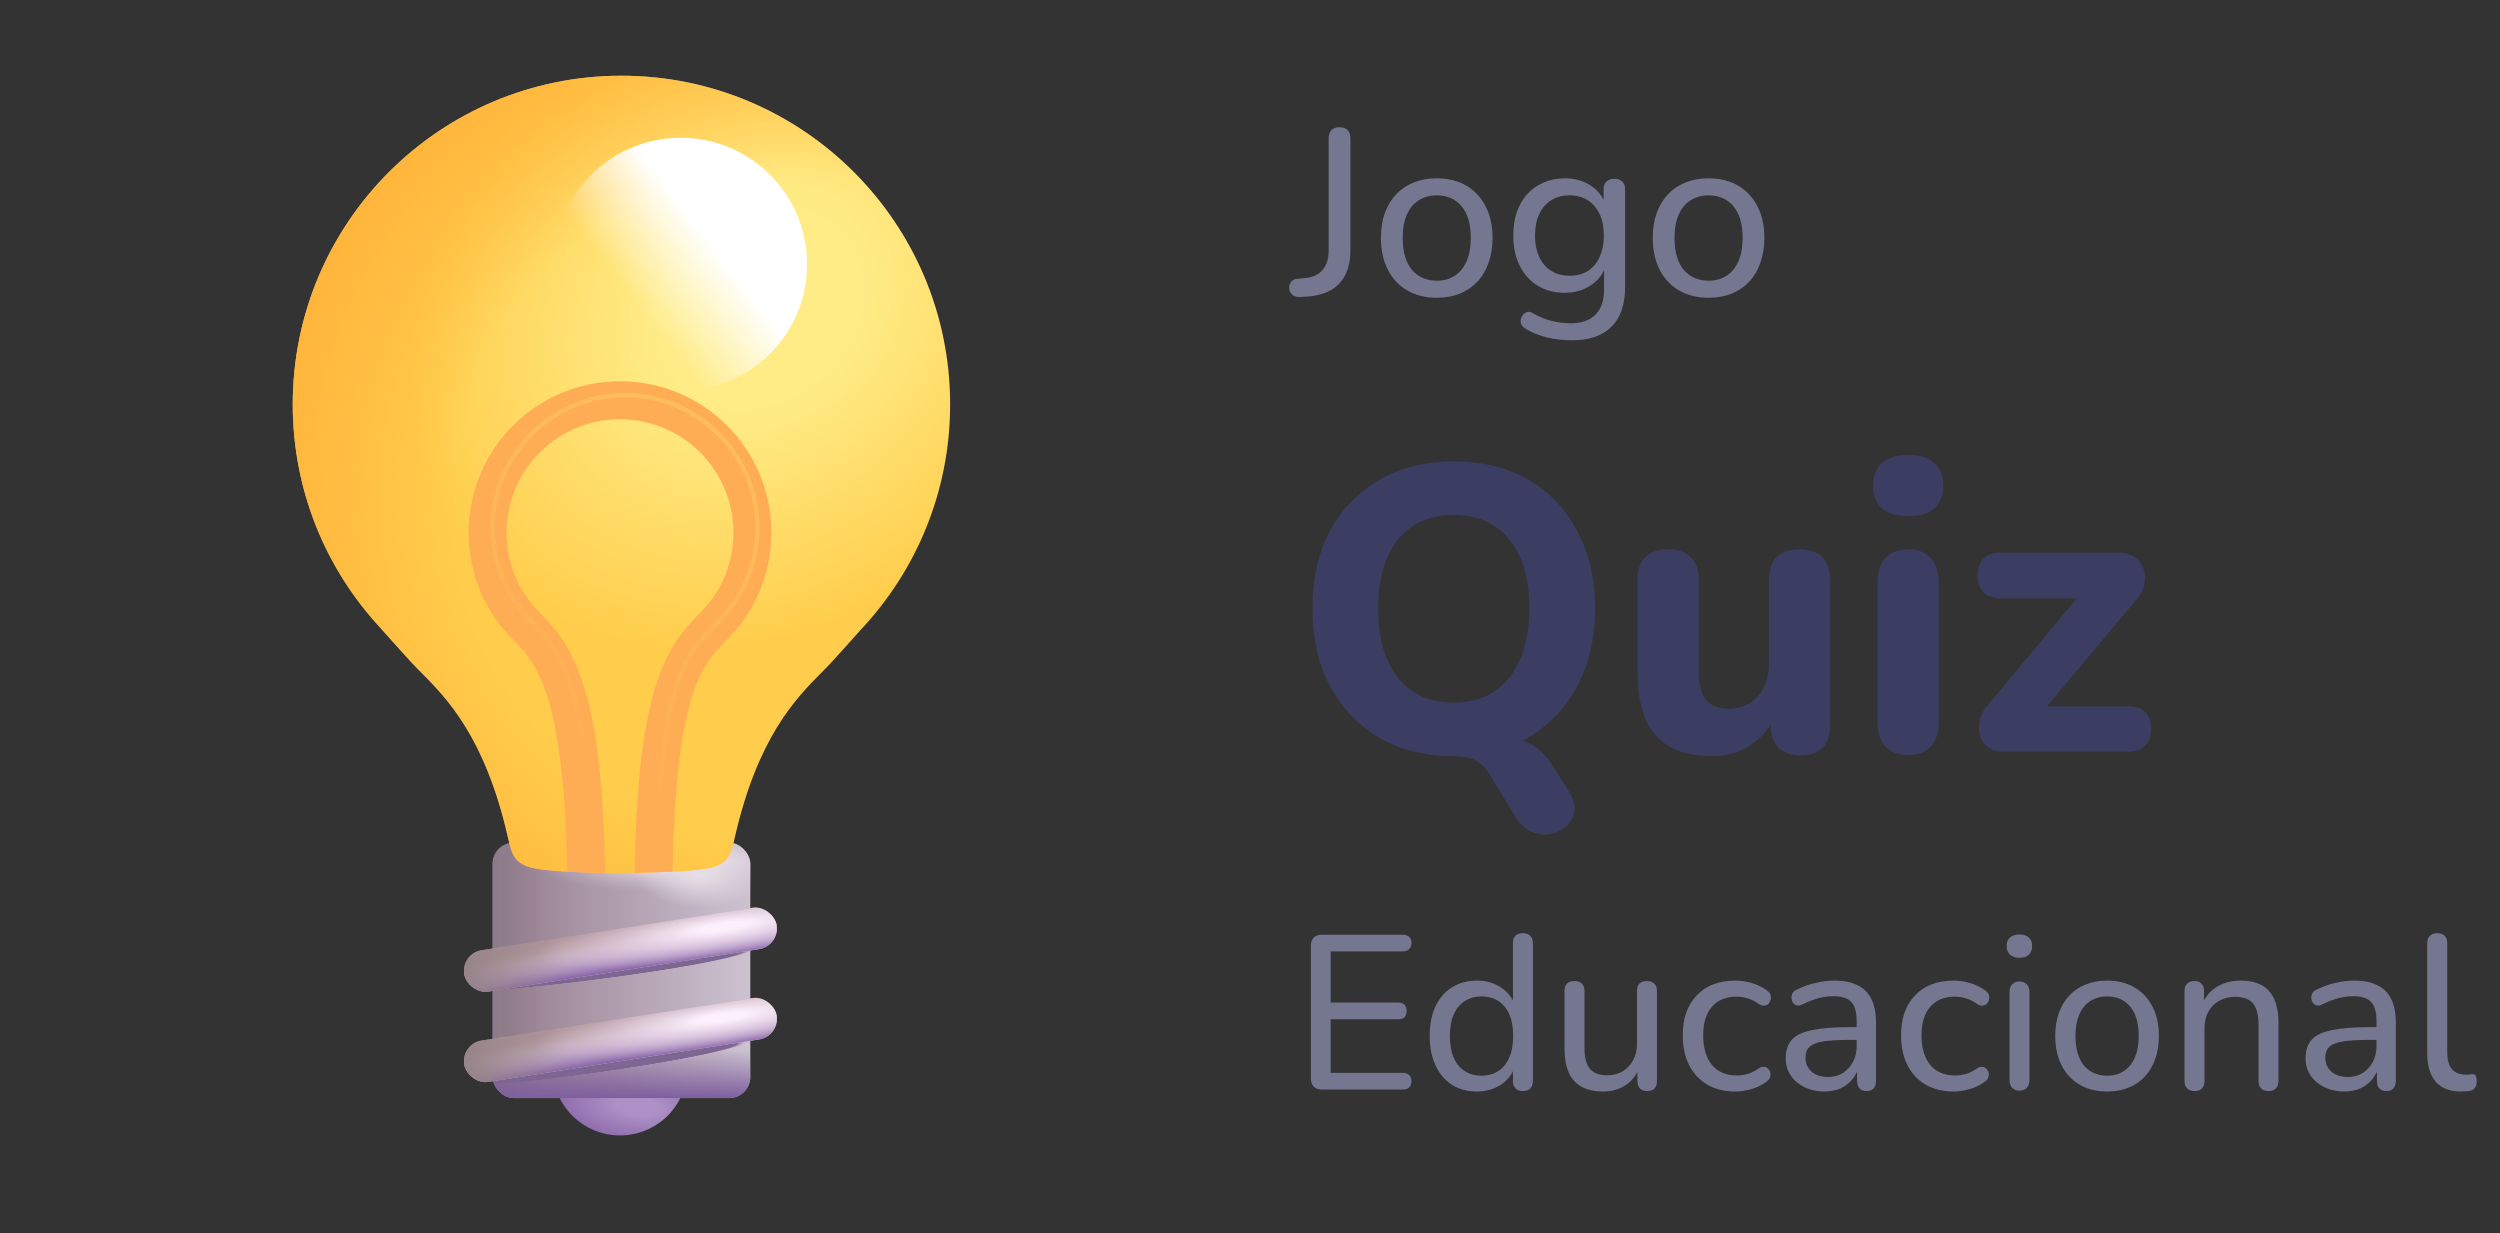<svg width="148" height="73" viewBox="0 0 148 73" fill="none" xmlns="http://www.w3.org/2000/svg">
<rect x="0" y="0" width="148" height="73" fill="#333333" stroke="none"/>
<g clip-path="url(#clip0_574_3279)">
<g clip-path="url(#clip1_574_3279)">
<circle cx="36.704" cy="63.228" r="3.99" fill="url(#paint0_radial_574_3279)"/>
<rect x="29.16" y="49.887" width="15.258" height="15.117" rx="1.25" fill="url(#paint1_linear_574_3279)"/>
<rect x="29.16" y="49.887" width="15.258" height="15.117" rx="1.25" fill="url(#paint2_linear_574_3279)"/>
<rect x="29.16" y="49.887" width="15.258" height="15.117" rx="1.25" fill="url(#paint3_radial_574_3279)"/>
<rect x="29.16" y="49.887" width="15.258" height="15.117" rx="1.25" fill="url(#paint4_linear_574_3279)"/>
<rect x="29.16" y="49.887" width="15.258" height="15.117" rx="1.25" fill="url(#paint5_radial_574_3279)"/>
<rect x="29.16" y="49.887" width="15.258" height="15.117" rx="1.25" fill="url(#paint6_radial_574_3279)"/>
<rect x="29.16" y="49.887" width="15.258" height="15.117" rx="1.25" fill="url(#paint7_radial_574_3279)"/>
<path d="M36.476 51.679C36.519 51.68 36.56 51.68 36.598 51.68C37.847 51.674 40.725 51.626 41.878 51.416C43.115 51.191 43.275 50.574 43.495 49.605C44.851 43.635 47.123 41.34 48.644 39.804C48.878 39.568 49.095 39.349 49.287 39.138C49.947 38.413 50.518 37.776 50.954 37.284C54.236 33.8 56.248 29.106 56.248 23.942C56.248 13.195 47.536 4.483 36.789 4.483C26.042 4.483 17.33 13.195 17.33 23.942C17.33 29.043 19.293 33.685 22.504 37.156C22.953 37.663 23.566 38.349 24.285 39.138C24.41 39.275 24.545 39.415 24.688 39.561C24.766 39.641 24.846 39.721 24.928 39.804C26.449 41.34 28.721 43.635 30.077 49.605C30.297 50.574 30.456 51.191 31.694 51.416C32.845 51.625 35.174 51.673 36.352 51.679C36.391 51.679 36.432 51.68 36.476 51.679Z" fill="url(#paint8_radial_574_3279)"/>
<path d="M36.476 51.679C36.519 51.68 36.56 51.68 36.598 51.68C37.847 51.674 40.725 51.626 41.878 51.416C43.115 51.191 43.275 50.574 43.495 49.605C44.851 43.635 47.123 41.34 48.644 39.804C48.878 39.568 49.095 39.349 49.287 39.138C49.947 38.413 50.518 37.776 50.954 37.284C54.236 33.8 56.248 29.106 56.248 23.942C56.248 13.195 47.536 4.483 36.789 4.483C26.042 4.483 17.33 13.195 17.33 23.942C17.33 29.043 19.293 33.685 22.504 37.156C22.953 37.663 23.566 38.349 24.285 39.138C24.41 39.275 24.545 39.415 24.688 39.561C24.766 39.641 24.846 39.721 24.928 39.804C26.449 41.34 28.721 43.635 30.077 49.605C30.297 50.574 30.456 51.191 31.694 51.416C32.845 51.625 35.174 51.673 36.352 51.679C36.391 51.679 36.432 51.68 36.476 51.679Z" fill="url(#paint9_radial_574_3279)"/>
<circle cx="40.29" cy="15.645" r="7.488" fill="url(#paint10_linear_574_3279)"/>
<path d="M35.828 51.674C35.749 46.787 35.36 43.569 34.767 41.328C34.083 38.746 33.127 37.46 32.116 36.439L32.103 36.426L32.09 36.414C30.795 35.188 29.989 33.457 29.989 31.535C29.989 27.827 32.996 24.82 36.704 24.82C40.413 24.82 43.419 27.827 43.419 31.535C43.419 33.457 42.613 35.188 41.318 36.414L41.305 36.426L41.292 36.439C40.299 37.441 39.33 38.644 38.639 41.204C38.04 43.419 37.649 46.649 37.571 51.669C38.249 51.658 39.061 51.638 39.822 51.601C39.903 46.723 40.286 43.735 40.811 41.791C41.38 39.684 42.111 38.811 42.878 38.035C44.596 36.403 45.669 34.094 45.669 31.535C45.669 26.584 41.655 22.57 36.704 22.57C31.753 22.57 27.739 26.584 27.739 31.535C27.739 34.094 28.812 36.403 30.53 38.035C31.279 38.793 32.019 39.74 32.592 41.904C33.115 43.881 33.495 46.863 33.576 51.602C34.356 51.645 35.177 51.666 35.828 51.674Z" fill="#FFAD55"/>
<path d="M38.977 51.162C38.977 40.427 40.623 38.715 42.387 36.934C43.897 35.505 44.84 33.481 44.84 31.238C44.84 26.908 41.33 23.398 37 23.398C32.67 23.398 29.16 26.908 29.16 31.238C29.16 33.481 30.103 35.505 31.613 36.934C33.377 38.715 35.014 41.796 35.014 51.162" stroke="url(#paint11_linear_574_3279)" stroke-width="0.25"/>
<rect x="27.29" y="61.791" width="18.721" height="2.479" rx="1.24" transform="rotate(-8.905 27.29 61.791)" fill="url(#paint12_linear_574_3279)"/>
<rect x="27.29" y="61.791" width="18.721" height="2.479" rx="1.24" transform="rotate(-8.905 27.29 61.791)" fill="url(#paint13_linear_574_3279)"/>
<rect x="27.29" y="61.791" width="18.721" height="2.479" rx="1.24" transform="rotate(-8.905 27.29 61.791)" fill="url(#paint14_linear_574_3279)"/>
<rect x="27.29" y="61.791" width="18.721" height="2.479" rx="1.24" transform="rotate(-8.905 27.29 61.791)" fill="url(#paint15_radial_574_3279)"/>
<rect x="27.29" y="56.444" width="18.721" height="2.479" rx="1.24" transform="rotate(-8.905 27.29 56.444)" fill="url(#paint16_linear_574_3279)"/>
<rect x="27.29" y="56.444" width="18.721" height="2.479" rx="1.24" transform="rotate(-8.905 27.29 56.444)" fill="url(#paint17_linear_574_3279)"/>
<rect x="27.29" y="56.444" width="18.721" height="2.479" rx="1.24" transform="rotate(-8.905 27.29 56.444)" fill="url(#paint18_linear_574_3279)"/>
<rect x="27.29" y="56.444" width="18.721" height="2.479" rx="1.24" transform="rotate(-8.905 27.29 56.444)" fill="url(#paint19_radial_574_3279)"/>
</g>
</g>
<path d="M76.948 17.584C76.752 17.593 76.598 17.542 76.486 17.43C76.374 17.318 76.318 17.178 76.318 17.01C76.318 16.879 76.36 16.767 76.444 16.674C76.519 16.571 76.64 16.515 76.808 16.506L77.242 16.464C77.699 16.427 78.049 16.268 78.292 15.988C78.535 15.708 78.656 15.325 78.656 14.84V8.19C78.656 7.975 78.712 7.812 78.824 7.7C78.936 7.588 79.095 7.532 79.3 7.532C79.505 7.532 79.664 7.588 79.776 7.7C79.888 7.812 79.944 7.975 79.944 8.19V14.84C79.944 15.391 79.846 15.862 79.65 16.254C79.463 16.637 79.183 16.94 78.81 17.164C78.437 17.379 77.97 17.509 77.41 17.556L76.948 17.584ZM85.055 17.626C84.383 17.626 83.799 17.481 83.305 17.192C82.81 16.903 82.427 16.492 82.157 15.96C81.886 15.428 81.751 14.803 81.751 14.084C81.751 13.543 81.825 13.057 81.975 12.628C82.133 12.189 82.357 11.816 82.647 11.508C82.936 11.2 83.281 10.967 83.683 10.808C84.093 10.64 84.551 10.556 85.055 10.556C85.727 10.556 86.31 10.701 86.805 10.99C87.299 11.279 87.682 11.69 87.953 12.222C88.223 12.745 88.359 13.365 88.359 14.084C88.359 14.625 88.279 15.115 88.121 15.554C87.971 15.993 87.752 16.366 87.463 16.674C87.173 16.982 86.823 17.22 86.413 17.388C86.011 17.547 85.559 17.626 85.055 17.626ZM85.055 16.618C85.465 16.618 85.82 16.52 86.119 16.324C86.427 16.128 86.66 15.843 86.819 15.47C86.987 15.097 87.071 14.635 87.071 14.084C87.071 13.263 86.889 12.637 86.525 12.208C86.161 11.779 85.671 11.564 85.055 11.564C84.653 11.564 84.299 11.662 83.991 11.858C83.692 12.045 83.459 12.325 83.291 12.698C83.123 13.071 83.039 13.533 83.039 14.084C83.039 14.905 83.221 15.535 83.585 15.974C83.958 16.403 84.448 16.618 85.055 16.618ZM93.057 20.146C92.553 20.146 92.063 20.09 91.587 19.978C91.12 19.866 90.695 19.693 90.313 19.46C90.191 19.385 90.107 19.297 90.061 19.194C90.023 19.101 90.014 19.003 90.033 18.9C90.061 18.797 90.107 18.704 90.173 18.62C90.247 18.545 90.331 18.494 90.425 18.466C90.527 18.447 90.63 18.471 90.733 18.536C91.143 18.769 91.535 18.928 91.909 19.012C92.282 19.096 92.637 19.138 92.973 19.138C93.635 19.138 94.13 18.965 94.457 18.62C94.793 18.284 94.961 17.789 94.961 17.136V15.624H95.087C94.956 16.147 94.662 16.562 94.205 16.87C93.757 17.178 93.234 17.332 92.637 17.332C92.021 17.332 91.484 17.192 91.027 16.912C90.569 16.623 90.215 16.226 89.963 15.722C89.711 15.209 89.585 14.616 89.585 13.944C89.585 13.431 89.655 12.969 89.795 12.558C89.944 12.138 90.149 11.783 90.411 11.494C90.681 11.195 91.003 10.967 91.377 10.808C91.75 10.64 92.17 10.556 92.637 10.556C93.243 10.556 93.771 10.71 94.219 11.018C94.667 11.326 94.956 11.741 95.087 12.264L94.933 12.46V11.228C94.933 11.013 94.989 10.855 95.101 10.752C95.213 10.64 95.371 10.584 95.577 10.584C95.773 10.584 95.927 10.64 96.039 10.752C96.151 10.855 96.207 11.013 96.207 11.228V16.968C96.207 18.023 95.936 18.816 95.395 19.348C94.863 19.88 94.083 20.146 93.057 20.146ZM92.917 16.324C93.337 16.324 93.696 16.231 93.995 16.044C94.303 15.848 94.536 15.573 94.695 15.218C94.863 14.854 94.947 14.429 94.947 13.944C94.947 13.207 94.765 12.628 94.401 12.208C94.037 11.779 93.542 11.564 92.917 11.564C92.497 11.564 92.133 11.662 91.825 11.858C91.526 12.045 91.293 12.315 91.125 12.67C90.957 13.025 90.873 13.449 90.873 13.944C90.873 14.672 91.055 15.251 91.419 15.68C91.792 16.109 92.291 16.324 92.917 16.324ZM101.147 17.626C100.475 17.626 99.891 17.481 99.397 17.192C98.902 16.903 98.519 16.492 98.249 15.96C97.978 15.428 97.843 14.803 97.843 14.084C97.843 13.543 97.917 13.057 98.067 12.628C98.225 12.189 98.449 11.816 98.739 11.508C99.028 11.2 99.373 10.967 99.775 10.808C100.185 10.64 100.643 10.556 101.147 10.556C101.819 10.556 102.402 10.701 102.897 10.99C103.391 11.279 103.774 11.69 104.045 12.222C104.315 12.745 104.451 13.365 104.451 14.084C104.451 14.625 104.371 15.115 104.213 15.554C104.063 15.993 103.844 16.366 103.555 16.674C103.265 16.982 102.915 17.22 102.505 17.388C102.103 17.547 101.651 17.626 101.147 17.626ZM101.147 16.618C101.557 16.618 101.912 16.52 102.211 16.324C102.519 16.128 102.752 15.843 102.911 15.47C103.079 15.097 103.163 14.635 103.163 14.084C103.163 13.263 102.981 12.637 102.617 12.208C102.253 11.779 101.763 11.564 101.147 11.564C100.745 11.564 100.391 11.662 100.083 11.858C99.784 12.045 99.551 12.325 99.383 12.698C99.215 13.071 99.131 13.533 99.131 14.084C99.131 14.905 99.313 15.535 99.677 15.974C100.05 16.403 100.54 16.618 101.147 16.618Z" fill="#757791"/>
<path d="M92.916 46.924C93.172 47.34 93.268 47.716 93.204 48.052C93.14 48.404 92.98 48.692 92.724 48.916C92.468 49.156 92.156 49.308 91.788 49.372C91.436 49.436 91.076 49.396 90.708 49.252C90.356 49.124 90.052 48.868 89.796 48.484L88.092 45.7C87.884 45.38 87.612 45.14 87.276 44.98C86.956 44.836 86.54 44.764 86.028 44.764L88.86 43.684C89.596 43.684 90.196 43.812 90.66 44.068C91.14 44.324 91.572 44.764 91.956 45.388L92.916 46.924ZM86.052 44.764C84.388 44.764 82.924 44.404 81.66 43.684C80.412 42.948 79.436 41.924 78.732 40.612C78.044 39.3 77.7 37.772 77.7 36.028C77.7 34.7 77.892 33.508 78.276 32.452C78.676 31.38 79.244 30.468 79.98 29.716C80.716 28.948 81.596 28.356 82.62 27.94C83.66 27.524 84.804 27.316 86.052 27.316C87.748 27.316 89.22 27.676 90.468 28.396C91.716 29.116 92.684 30.132 93.372 31.444C94.076 32.74 94.428 34.26 94.428 36.004C94.428 37.332 94.228 38.532 93.828 39.604C93.428 40.676 92.86 41.596 92.124 42.364C91.388 43.132 90.508 43.724 89.484 44.14C88.46 44.556 87.316 44.764 86.052 44.764ZM86.052 41.596C86.996 41.596 87.796 41.38 88.452 40.948C89.124 40.5 89.636 39.86 89.988 39.028C90.356 38.18 90.54 37.18 90.54 36.028C90.54 34.268 90.148 32.908 89.364 31.948C88.58 30.972 87.476 30.484 86.052 30.484C85.124 30.484 84.324 30.7 83.652 31.132C82.98 31.564 82.468 32.196 82.116 33.028C81.764 33.86 81.588 34.86 81.588 36.028C81.588 37.772 81.98 39.14 82.764 40.132C83.548 41.108 84.644 41.596 86.052 41.596ZM101.338 44.764C100.346 44.764 99.522 44.58 98.866 44.212C98.21 43.844 97.722 43.292 97.402 42.556C97.098 41.804 96.946 40.876 96.946 39.772V34.348C96.946 33.74 97.098 33.284 97.402 32.98C97.722 32.676 98.17 32.524 98.746 32.524C99.322 32.524 99.77 32.676 100.09 32.98C100.41 33.284 100.57 33.74 100.57 34.348V39.868C100.57 40.572 100.714 41.1 101.002 41.452C101.29 41.788 101.746 41.956 102.37 41.956C103.058 41.956 103.618 41.716 104.05 41.236C104.498 40.74 104.722 40.092 104.722 39.292V34.348C104.722 33.74 104.874 33.284 105.178 32.98C105.498 32.676 105.946 32.524 106.522 32.524C107.114 32.524 107.562 32.676 107.866 32.98C108.186 33.284 108.346 33.74 108.346 34.348V42.868C108.346 44.1 107.762 44.716 106.594 44.716C106.018 44.716 105.578 44.556 105.274 44.236C104.97 43.916 104.818 43.46 104.818 42.868V41.26L105.178 42.196C104.826 43.012 104.322 43.644 103.666 44.092C103.01 44.54 102.234 44.764 101.338 44.764ZM112.974 44.692C112.382 44.692 111.926 44.524 111.606 44.188C111.302 43.836 111.15 43.348 111.15 42.724V34.516C111.15 33.876 111.302 33.388 111.606 33.052C111.926 32.7 112.382 32.524 112.974 32.524C113.55 32.524 113.99 32.7 114.294 33.052C114.614 33.388 114.774 33.876 114.774 34.516V42.724C114.774 43.348 114.622 43.836 114.318 44.188C114.014 44.524 113.566 44.692 112.974 44.692ZM112.974 30.556C112.302 30.556 111.782 30.404 111.414 30.1C111.062 29.78 110.886 29.332 110.886 28.756C110.886 28.164 111.062 27.716 111.414 27.412C111.782 27.092 112.302 26.932 112.974 26.932C113.646 26.932 114.158 27.092 114.51 27.412C114.862 27.716 115.038 28.164 115.038 28.756C115.038 29.332 114.862 29.78 114.51 30.1C114.158 30.404 113.646 30.556 112.974 30.556ZM118.58 44.5C118.228 44.5 117.932 44.412 117.692 44.236C117.452 44.044 117.292 43.804 117.212 43.516C117.132 43.228 117.132 42.916 117.212 42.58C117.308 42.244 117.492 41.932 117.764 41.644L123.644 34.588V35.428H118.436C118.004 35.428 117.668 35.308 117.428 35.068C117.188 34.828 117.068 34.5 117.068 34.084C117.068 33.636 117.188 33.3 117.428 33.076C117.668 32.836 118.004 32.716 118.436 32.716H125.372C125.804 32.716 126.148 32.812 126.404 33.004C126.66 33.196 126.828 33.436 126.908 33.724C127.004 33.996 127.012 34.3 126.932 34.636C126.868 34.956 126.7 35.26 126.428 35.548L120.404 42.748V41.812H125.972C126.884 41.812 127.34 42.26 127.34 43.156C127.34 43.588 127.22 43.924 126.98 44.164C126.74 44.388 126.404 44.5 125.972 44.5H118.58Z" fill="#3B3E62"/>
<path d="M78.255 64.5C78.047 64.5 77.887 64.444 77.774 64.331C77.661 64.218 77.605 64.058 77.605 63.85V55.985C77.605 55.777 77.661 55.617 77.774 55.504C77.887 55.391 78.047 55.335 78.255 55.335H83.039C83.204 55.335 83.329 55.378 83.416 55.465C83.511 55.543 83.559 55.66 83.559 55.816C83.559 55.981 83.511 56.106 83.416 56.193C83.329 56.28 83.204 56.323 83.039 56.323H78.775V59.352H82.766C82.931 59.352 83.056 59.395 83.143 59.482C83.23 59.569 83.273 59.69 83.273 59.846C83.273 60.011 83.23 60.136 83.143 60.223C83.056 60.301 82.931 60.34 82.766 60.34H78.775V63.512H83.039C83.204 63.512 83.329 63.555 83.416 63.642C83.511 63.72 83.559 63.841 83.559 64.006C83.559 64.171 83.511 64.296 83.416 64.383C83.329 64.461 83.204 64.5 83.039 64.5H78.255ZM87.433 64.617C86.879 64.617 86.389 64.487 85.964 64.227C85.548 63.958 85.223 63.577 84.989 63.083C84.755 62.58 84.638 61.995 84.638 61.328C84.638 60.652 84.751 60.071 84.976 59.586C85.21 59.092 85.535 58.715 85.951 58.455C86.376 58.186 86.87 58.052 87.433 58.052C87.997 58.052 88.482 58.195 88.889 58.481C89.297 58.758 89.57 59.131 89.708 59.599H89.565V55.842C89.565 55.643 89.613 55.495 89.708 55.4C89.812 55.296 89.96 55.244 90.15 55.244C90.341 55.244 90.488 55.296 90.592 55.4C90.696 55.495 90.748 55.643 90.748 55.842V63.98C90.748 64.179 90.696 64.331 90.592 64.435C90.488 64.539 90.341 64.591 90.15 64.591C89.968 64.591 89.825 64.539 89.721 64.435C89.617 64.331 89.565 64.179 89.565 63.98V62.797L89.708 63.031C89.578 63.516 89.305 63.902 88.889 64.188C88.482 64.474 87.997 64.617 87.433 64.617ZM87.706 63.681C88.088 63.681 88.417 63.59 88.694 63.408C88.98 63.226 89.197 62.962 89.344 62.615C89.5 62.268 89.578 61.839 89.578 61.328C89.578 60.565 89.409 59.985 89.071 59.586C88.733 59.187 88.278 58.988 87.706 58.988C87.334 58.988 87.004 59.079 86.718 59.261C86.441 59.434 86.224 59.694 86.068 60.041C85.912 60.388 85.834 60.817 85.834 61.328C85.834 62.091 86.003 62.676 86.341 63.083C86.688 63.482 87.143 63.681 87.706 63.681ZM94.907 64.617C94.396 64.617 93.967 64.522 93.62 64.331C93.282 64.14 93.031 63.859 92.866 63.486C92.702 63.113 92.619 62.645 92.619 62.082V58.676C92.619 58.477 92.667 58.329 92.762 58.234C92.866 58.13 93.014 58.078 93.204 58.078C93.395 58.078 93.542 58.13 93.646 58.234C93.75 58.329 93.802 58.477 93.802 58.676V62.082C93.802 62.619 93.911 63.018 94.127 63.278C94.344 63.529 94.686 63.655 95.154 63.655C95.674 63.655 96.095 63.482 96.415 63.135C96.745 62.788 96.909 62.329 96.909 61.757V58.676C96.909 58.477 96.957 58.329 97.052 58.234C97.156 58.13 97.304 58.078 97.494 58.078C97.685 58.078 97.832 58.13 97.936 58.234C98.04 58.329 98.092 58.477 98.092 58.676V63.98C98.092 64.387 97.902 64.591 97.52 64.591C97.33 64.591 97.182 64.539 97.078 64.435C96.983 64.331 96.935 64.179 96.935 63.98V62.849L97.104 63.07C96.931 63.573 96.649 63.958 96.259 64.227C95.878 64.487 95.427 64.617 94.907 64.617ZM102.739 64.617C102.098 64.617 101.543 64.483 101.075 64.214C100.607 63.937 100.247 63.551 99.996 63.057C99.745 62.554 99.619 61.965 99.619 61.289C99.619 60.786 99.688 60.336 99.827 59.937C99.974 59.538 100.182 59.2 100.451 58.923C100.72 58.637 101.045 58.42 101.426 58.273C101.816 58.126 102.254 58.052 102.739 58.052C103.042 58.052 103.363 58.1 103.701 58.195C104.039 58.29 104.351 58.446 104.637 58.663C104.732 58.732 104.793 58.815 104.819 58.91C104.845 58.997 104.845 59.088 104.819 59.183C104.802 59.278 104.758 59.361 104.689 59.43C104.628 59.491 104.546 59.525 104.442 59.534C104.347 59.543 104.243 59.512 104.13 59.443C103.922 59.287 103.701 59.174 103.467 59.105C103.242 59.036 103.025 59.001 102.817 59.001C102.496 59.001 102.21 59.053 101.959 59.157C101.716 59.261 101.508 59.413 101.335 59.612C101.17 59.803 101.045 60.041 100.958 60.327C100.871 60.604 100.828 60.929 100.828 61.302C100.828 62.039 101.001 62.619 101.348 63.044C101.695 63.46 102.184 63.668 102.817 63.668C103.025 63.668 103.242 63.638 103.467 63.577C103.692 63.508 103.913 63.395 104.13 63.239C104.243 63.17 104.347 63.144 104.442 63.161C104.537 63.17 104.615 63.209 104.676 63.278C104.745 63.339 104.789 63.417 104.806 63.512C104.823 63.599 104.815 63.69 104.78 63.785C104.754 63.88 104.693 63.958 104.598 64.019C104.321 64.227 104.017 64.379 103.688 64.474C103.359 64.569 103.042 64.617 102.739 64.617ZM108.003 64.617C107.57 64.617 107.175 64.53 106.82 64.357C106.473 64.184 106.2 63.95 106.001 63.655C105.81 63.36 105.715 63.031 105.715 62.667C105.715 62.199 105.832 61.831 106.066 61.562C106.3 61.293 106.694 61.103 107.249 60.99C107.804 60.869 108.549 60.808 109.485 60.808H110.096V61.562H109.511C108.844 61.562 108.315 61.592 107.925 61.653C107.544 61.714 107.275 61.822 107.119 61.978C106.963 62.125 106.885 62.333 106.885 62.602C106.885 62.94 107.002 63.217 107.236 63.434C107.479 63.651 107.808 63.759 108.224 63.759C108.553 63.759 108.844 63.681 109.095 63.525C109.346 63.36 109.546 63.144 109.693 62.875C109.84 62.598 109.914 62.281 109.914 61.926V60.431C109.914 59.92 109.81 59.551 109.602 59.326C109.394 59.092 109.043 58.975 108.549 58.975C108.263 58.975 107.968 59.014 107.665 59.092C107.362 59.17 107.045 59.291 106.716 59.456C106.586 59.517 106.473 59.538 106.378 59.521C106.283 59.495 106.205 59.443 106.144 59.365C106.092 59.278 106.062 59.187 106.053 59.092C106.053 58.988 106.075 58.888 106.118 58.793C106.17 58.698 106.257 58.628 106.378 58.585C106.759 58.394 107.136 58.26 107.509 58.182C107.89 58.095 108.246 58.052 108.575 58.052C109.138 58.052 109.602 58.143 109.966 58.325C110.33 58.498 110.603 58.771 110.785 59.144C110.967 59.508 111.058 59.976 111.058 60.548V63.98C111.058 64.179 111.01 64.331 110.915 64.435C110.82 64.539 110.681 64.591 110.499 64.591C110.326 64.591 110.187 64.539 110.083 64.435C109.988 64.331 109.94 64.179 109.94 63.98V63.057H110.057C109.988 63.378 109.858 63.655 109.667 63.889C109.476 64.123 109.238 64.305 108.952 64.435C108.675 64.556 108.358 64.617 108.003 64.617ZM115.663 64.617C115.021 64.617 114.467 64.483 113.999 64.214C113.531 63.937 113.171 63.551 112.92 63.057C112.668 62.554 112.543 61.965 112.543 61.289C112.543 60.786 112.612 60.336 112.751 59.937C112.898 59.538 113.106 59.2 113.375 58.923C113.643 58.637 113.968 58.42 114.35 58.273C114.74 58.126 115.177 58.052 115.663 58.052C115.966 58.052 116.287 58.1 116.625 58.195C116.963 58.29 117.275 58.446 117.561 58.663C117.656 58.732 117.717 58.815 117.743 58.91C117.769 58.997 117.769 59.088 117.743 59.183C117.725 59.278 117.682 59.361 117.613 59.43C117.552 59.491 117.47 59.525 117.366 59.534C117.27 59.543 117.166 59.512 117.054 59.443C116.846 59.287 116.625 59.174 116.391 59.105C116.165 59.036 115.949 59.001 115.741 59.001C115.42 59.001 115.134 59.053 114.883 59.157C114.64 59.261 114.432 59.413 114.259 59.612C114.094 59.803 113.968 60.041 113.882 60.327C113.795 60.604 113.752 60.929 113.752 61.302C113.752 62.039 113.925 62.619 114.272 63.044C114.618 63.46 115.108 63.668 115.741 63.668C115.949 63.668 116.165 63.638 116.391 63.577C116.616 63.508 116.837 63.395 117.054 63.239C117.166 63.17 117.27 63.144 117.366 63.161C117.461 63.17 117.539 63.209 117.6 63.278C117.669 63.339 117.712 63.417 117.73 63.512C117.747 63.599 117.738 63.69 117.704 63.785C117.678 63.88 117.617 63.958 117.522 64.019C117.244 64.227 116.941 64.379 116.612 64.474C116.282 64.569 115.966 64.617 115.663 64.617ZM119.548 64.565C119.366 64.565 119.223 64.509 119.119 64.396C119.015 64.283 118.963 64.127 118.963 63.928V58.741C118.963 58.533 119.015 58.377 119.119 58.273C119.223 58.16 119.366 58.104 119.548 58.104C119.738 58.104 119.886 58.16 119.99 58.273C120.094 58.377 120.146 58.533 120.146 58.741V63.928C120.146 64.127 120.094 64.283 119.99 64.396C119.894 64.509 119.747 64.565 119.548 64.565ZM119.548 56.7C119.314 56.7 119.127 56.639 118.989 56.518C118.859 56.388 118.794 56.219 118.794 56.011C118.794 55.786 118.859 55.617 118.989 55.504C119.127 55.383 119.314 55.322 119.548 55.322C119.799 55.322 119.985 55.383 120.107 55.504C120.237 55.617 120.302 55.786 120.302 56.011C120.302 56.219 120.237 56.388 120.107 56.518C119.985 56.639 119.799 56.7 119.548 56.7ZM124.739 64.617C124.115 64.617 123.573 64.483 123.114 64.214C122.654 63.945 122.299 63.564 122.048 63.07C121.796 62.576 121.671 61.995 121.671 61.328C121.671 60.825 121.74 60.375 121.879 59.976C122.026 59.569 122.234 59.222 122.503 58.936C122.771 58.65 123.092 58.433 123.465 58.286C123.846 58.13 124.271 58.052 124.739 58.052C125.363 58.052 125.904 58.186 126.364 58.455C126.823 58.724 127.178 59.105 127.43 59.599C127.681 60.084 127.807 60.661 127.807 61.328C127.807 61.831 127.733 62.286 127.586 62.693C127.447 63.1 127.243 63.447 126.975 63.733C126.706 64.019 126.381 64.24 126 64.396C125.627 64.543 125.207 64.617 124.739 64.617ZM124.739 63.681C125.12 63.681 125.449 63.59 125.727 63.408C126.013 63.226 126.229 62.962 126.377 62.615C126.533 62.268 126.611 61.839 126.611 61.328C126.611 60.565 126.442 59.985 126.104 59.586C125.766 59.187 125.311 58.988 124.739 58.988C124.366 58.988 124.037 59.079 123.751 59.261C123.473 59.434 123.257 59.694 123.101 60.041C122.945 60.388 122.867 60.817 122.867 61.328C122.867 62.091 123.036 62.676 123.374 63.083C123.72 63.482 124.175 63.681 124.739 63.681ZM129.907 64.591C129.725 64.591 129.582 64.539 129.478 64.435C129.374 64.331 129.322 64.179 129.322 63.98V58.676C129.322 58.477 129.374 58.329 129.478 58.234C129.582 58.13 129.725 58.078 129.907 58.078C130.089 58.078 130.228 58.13 130.323 58.234C130.427 58.329 130.479 58.477 130.479 58.676V59.742L130.336 59.547C130.518 59.053 130.813 58.68 131.22 58.429C131.636 58.178 132.108 58.052 132.637 58.052C133.148 58.052 133.569 58.143 133.898 58.325C134.227 58.507 134.474 58.784 134.639 59.157C134.804 59.53 134.886 60.002 134.886 60.574V63.98C134.886 64.179 134.834 64.331 134.73 64.435C134.635 64.539 134.492 64.591 134.301 64.591C134.11 64.591 133.963 64.539 133.859 64.435C133.755 64.331 133.703 64.179 133.703 63.98V60.639C133.703 60.076 133.595 59.664 133.378 59.404C133.161 59.144 132.815 59.014 132.338 59.014C131.783 59.014 131.337 59.187 130.999 59.534C130.67 59.872 130.505 60.331 130.505 60.912V63.98C130.505 64.387 130.306 64.591 129.907 64.591ZM138.777 64.617C138.343 64.617 137.949 64.53 137.594 64.357C137.247 64.184 136.974 63.95 136.775 63.655C136.584 63.36 136.489 63.031 136.489 62.667C136.489 62.199 136.606 61.831 136.84 61.562C137.074 61.293 137.468 61.103 138.023 60.99C138.577 60.869 139.323 60.808 140.259 60.808H140.87V61.562H140.285C139.617 61.562 139.089 61.592 138.699 61.653C138.317 61.714 138.049 61.822 137.893 61.978C137.737 62.125 137.659 62.333 137.659 62.602C137.659 62.94 137.776 63.217 138.01 63.434C138.252 63.651 138.582 63.759 138.998 63.759C139.327 63.759 139.617 63.681 139.869 63.525C140.12 63.36 140.319 63.144 140.467 62.875C140.614 62.598 140.688 62.281 140.688 61.926V60.431C140.688 59.92 140.584 59.551 140.376 59.326C140.168 59.092 139.817 58.975 139.323 58.975C139.037 58.975 138.742 59.014 138.439 59.092C138.135 59.17 137.819 59.291 137.49 59.456C137.36 59.517 137.247 59.538 137.152 59.521C137.056 59.495 136.978 59.443 136.918 59.365C136.866 59.278 136.835 59.187 136.827 59.092C136.827 58.988 136.848 58.888 136.892 58.793C136.944 58.698 137.03 58.628 137.152 58.585C137.533 58.394 137.91 58.26 138.283 58.182C138.664 58.095 139.019 58.052 139.349 58.052C139.912 58.052 140.376 58.143 140.74 58.325C141.104 58.498 141.377 58.771 141.559 59.144C141.741 59.508 141.832 59.976 141.832 60.548V63.98C141.832 64.179 141.784 64.331 141.689 64.435C141.593 64.539 141.455 64.591 141.273 64.591C141.099 64.591 140.961 64.539 140.857 64.435C140.761 64.331 140.714 64.179 140.714 63.98V63.057H140.831C140.761 63.378 140.631 63.655 140.441 63.889C140.25 64.123 140.012 64.305 139.726 64.435C139.448 64.556 139.132 64.617 138.777 64.617ZM145.682 64.617C145.032 64.617 144.538 64.426 144.2 64.045C143.862 63.655 143.693 63.096 143.693 62.368V55.842C143.693 55.643 143.745 55.495 143.849 55.4C143.953 55.296 144.096 55.244 144.278 55.244C144.469 55.244 144.616 55.296 144.72 55.4C144.824 55.495 144.876 55.643 144.876 55.842V62.277C144.876 62.728 144.967 63.066 145.149 63.291C145.34 63.508 145.608 63.616 145.955 63.616C146.033 63.616 146.102 63.616 146.163 63.616C146.224 63.607 146.284 63.599 146.345 63.59C146.44 63.581 146.51 63.607 146.553 63.668C146.596 63.729 146.618 63.85 146.618 64.032C146.618 64.197 146.579 64.327 146.501 64.422C146.432 64.509 146.315 64.565 146.15 64.591C146.072 64.6 145.994 64.604 145.916 64.604C145.838 64.613 145.76 64.617 145.682 64.617Z" fill="#757791"/>
<defs>
<radialGradient id="paint0_radial_574_3279" cx="0" cy="0" r="1" gradientUnits="userSpaceOnUse" gradientTransform="translate(37.759 65.496) rotate(96.654) scale(2.124 4.919)">
<stop offset="0.268" stop-color="#AC90C6"/>
<stop offset="1" stop-color="#8E6AAA"/>
</radialGradient>
<linearGradient id="paint1_linear_574_3279" x1="44.418" y1="58.053" x2="29.16" y2="58.053" gradientUnits="userSpaceOnUse">
<stop stop-color="#CDC2D1"/>
<stop offset="1" stop-color="#947C8D"/>
</linearGradient>
<linearGradient id="paint2_linear_574_3279" x1="28.407" y1="59.203" x2="32.133" y2="59.203" gradientUnits="userSpaceOnUse">
<stop stop-color="#8A7B88"/>
<stop offset="1" stop-color="#8A7B88" stop-opacity="0"/>
</linearGradient>
<radialGradient id="paint3_radial_574_3279" cx="0" cy="0" r="1" gradientUnits="userSpaceOnUse" gradientTransform="translate(39.935 50.941) rotate(88.636) scale(1.856 8.263)">
<stop offset="0.229" stop-color="#EDE2EB"/>
<stop offset="1" stop-color="#C8BCCB" stop-opacity="0"/>
</radialGradient>
<linearGradient id="paint4_linear_574_3279" x1="40.29" y1="65.004" x2="40.29" y2="62.156" gradientUnits="userSpaceOnUse">
<stop stop-color="#7E5F9E"/>
<stop offset="1" stop-color="#7E5F9E" stop-opacity="0"/>
</linearGradient>
<radialGradient id="paint5_radial_574_3279" cx="0" cy="0" r="1" gradientUnits="userSpaceOnUse" gradientTransform="translate(41.436 51.843) rotate(90) scale(1.905 3.73)">
<stop stop-color="#E7DFE7"/>
<stop offset="1" stop-color="#E7DFE7" stop-opacity="0"/>
</radialGradient>
<radialGradient id="paint6_radial_574_3279" cx="0" cy="0" r="1" gradientUnits="userSpaceOnUse" gradientTransform="translate(34.941 57.445) rotate(-7.178) scale(9.552 0.593)">
<stop offset="0.947" stop-color="#7E6693"/>
<stop offset="1" stop-color="#7E6693" stop-opacity="0"/>
</radialGradient>
<radialGradient id="paint7_radial_574_3279" cx="0" cy="0" r="1" gradientUnits="userSpaceOnUse" gradientTransform="translate(35.134 62.967) rotate(-7.953) scale(9.007 0.56)">
<stop offset="0.947" stop-color="#7E6693"/>
<stop offset="1" stop-color="#7E6693" stop-opacity="0"/>
</radialGradient>
<radialGradient id="paint8_radial_574_3279" cx="0" cy="0" r="1" gradientUnits="userSpaceOnUse" gradientTransform="translate(45.001 18.281) rotate(138.066) scale(22.306 18.393)">
<stop offset="0.286" stop-color="#FFEC87"/>
<stop offset="1" stop-color="#FFCD4B"/>
</radialGradient>
<radialGradient id="paint9_radial_574_3279" cx="0" cy="0" r="1" gradientUnits="userSpaceOnUse" gradientTransform="translate(47.11 30.234) rotate(-147.604) scale(32.809 31.558)">
<stop offset="0.622" stop-color="#FFB239" stop-opacity="0"/>
<stop offset="1" stop-color="#FFB239"/>
</radialGradient>
<linearGradient id="paint10_linear_574_3279" x1="37.671" y1="18.062" x2="45.37" y2="12.063" gradientUnits="userSpaceOnUse">
<stop stop-color="white" stop-opacity="0"/>
<stop offset="0.594" stop-color="white"/>
</linearGradient>
<linearGradient id="paint11_linear_574_3279" x1="45.369" y1="24.744" x2="36.357" y2="46.214" gradientUnits="userSpaceOnUse">
<stop stop-color="#FFBF5C"/>
<stop offset="1" stop-color="#FFBF5C" stop-opacity="0"/>
</linearGradient>
<linearGradient id="paint12_linear_574_3279" x1="36.424" y1="61.812" x2="36.601" y2="64.545" gradientUnits="userSpaceOnUse">
<stop stop-color="#B1969A"/>
<stop offset="1" stop-color="#DAD2E2"/>
</linearGradient>
<linearGradient id="paint13_linear_574_3279" x1="38.609" y1="64.219" x2="38.603" y2="62.438" gradientUnits="userSpaceOnUse">
<stop stop-color="#8A68A9"/>
<stop offset="1" stop-color="#DEC2E3" stop-opacity="0"/>
</linearGradient>
<linearGradient id="paint14_linear_574_3279" x1="27.07" y1="63.194" x2="33.342" y2="62.86" gradientUnits="userSpaceOnUse">
<stop stop-color="#958387"/>
<stop offset="1" stop-color="#958387" stop-opacity="0"/>
</linearGradient>
<radialGradient id="paint15_radial_574_3279" cx="0" cy="0" r="1" gradientUnits="userSpaceOnUse" gradientTransform="translate(42.806 62.638) rotate(90.321) scale(1.884 11.153)">
<stop offset="0.127" stop-color="#FCF0FC"/>
<stop offset="1" stop-color="#E5C9E3" stop-opacity="0"/>
</radialGradient>
<linearGradient id="paint16_linear_574_3279" x1="36.424" y1="56.465" x2="36.601" y2="59.197" gradientUnits="userSpaceOnUse">
<stop stop-color="#B1969A"/>
<stop offset="1" stop-color="#DAD2E2"/>
</linearGradient>
<linearGradient id="paint17_linear_574_3279" x1="38.609" y1="58.872" x2="38.603" y2="57.092" gradientUnits="userSpaceOnUse">
<stop stop-color="#8A68A9"/>
<stop offset="1" stop-color="#DEC2E3" stop-opacity="0"/>
</linearGradient>
<linearGradient id="paint18_linear_574_3279" x1="27.07" y1="57.847" x2="33.342" y2="57.513" gradientUnits="userSpaceOnUse">
<stop stop-color="#958387"/>
<stop offset="1" stop-color="#958387" stop-opacity="0"/>
</linearGradient>
<radialGradient id="paint19_radial_574_3279" cx="0" cy="0" r="1" gradientUnits="userSpaceOnUse" gradientTransform="translate(42.806 57.291) rotate(90.321) scale(1.884 11.153)">
<stop offset="0.127" stop-color="#FCF0FC"/>
<stop offset="1" stop-color="#E5C9E3" stop-opacity="0"/>
</radialGradient>
<clipPath id="clip0_574_3279">
<rect width="72" height="72" fill="white" transform="translate(0.5 0.5)"/>
</clipPath>
<clipPath id="clip1_574_3279">
<rect width="72" height="72" fill="white" transform="translate(1)"/>
</clipPath>
</defs>
</svg>
